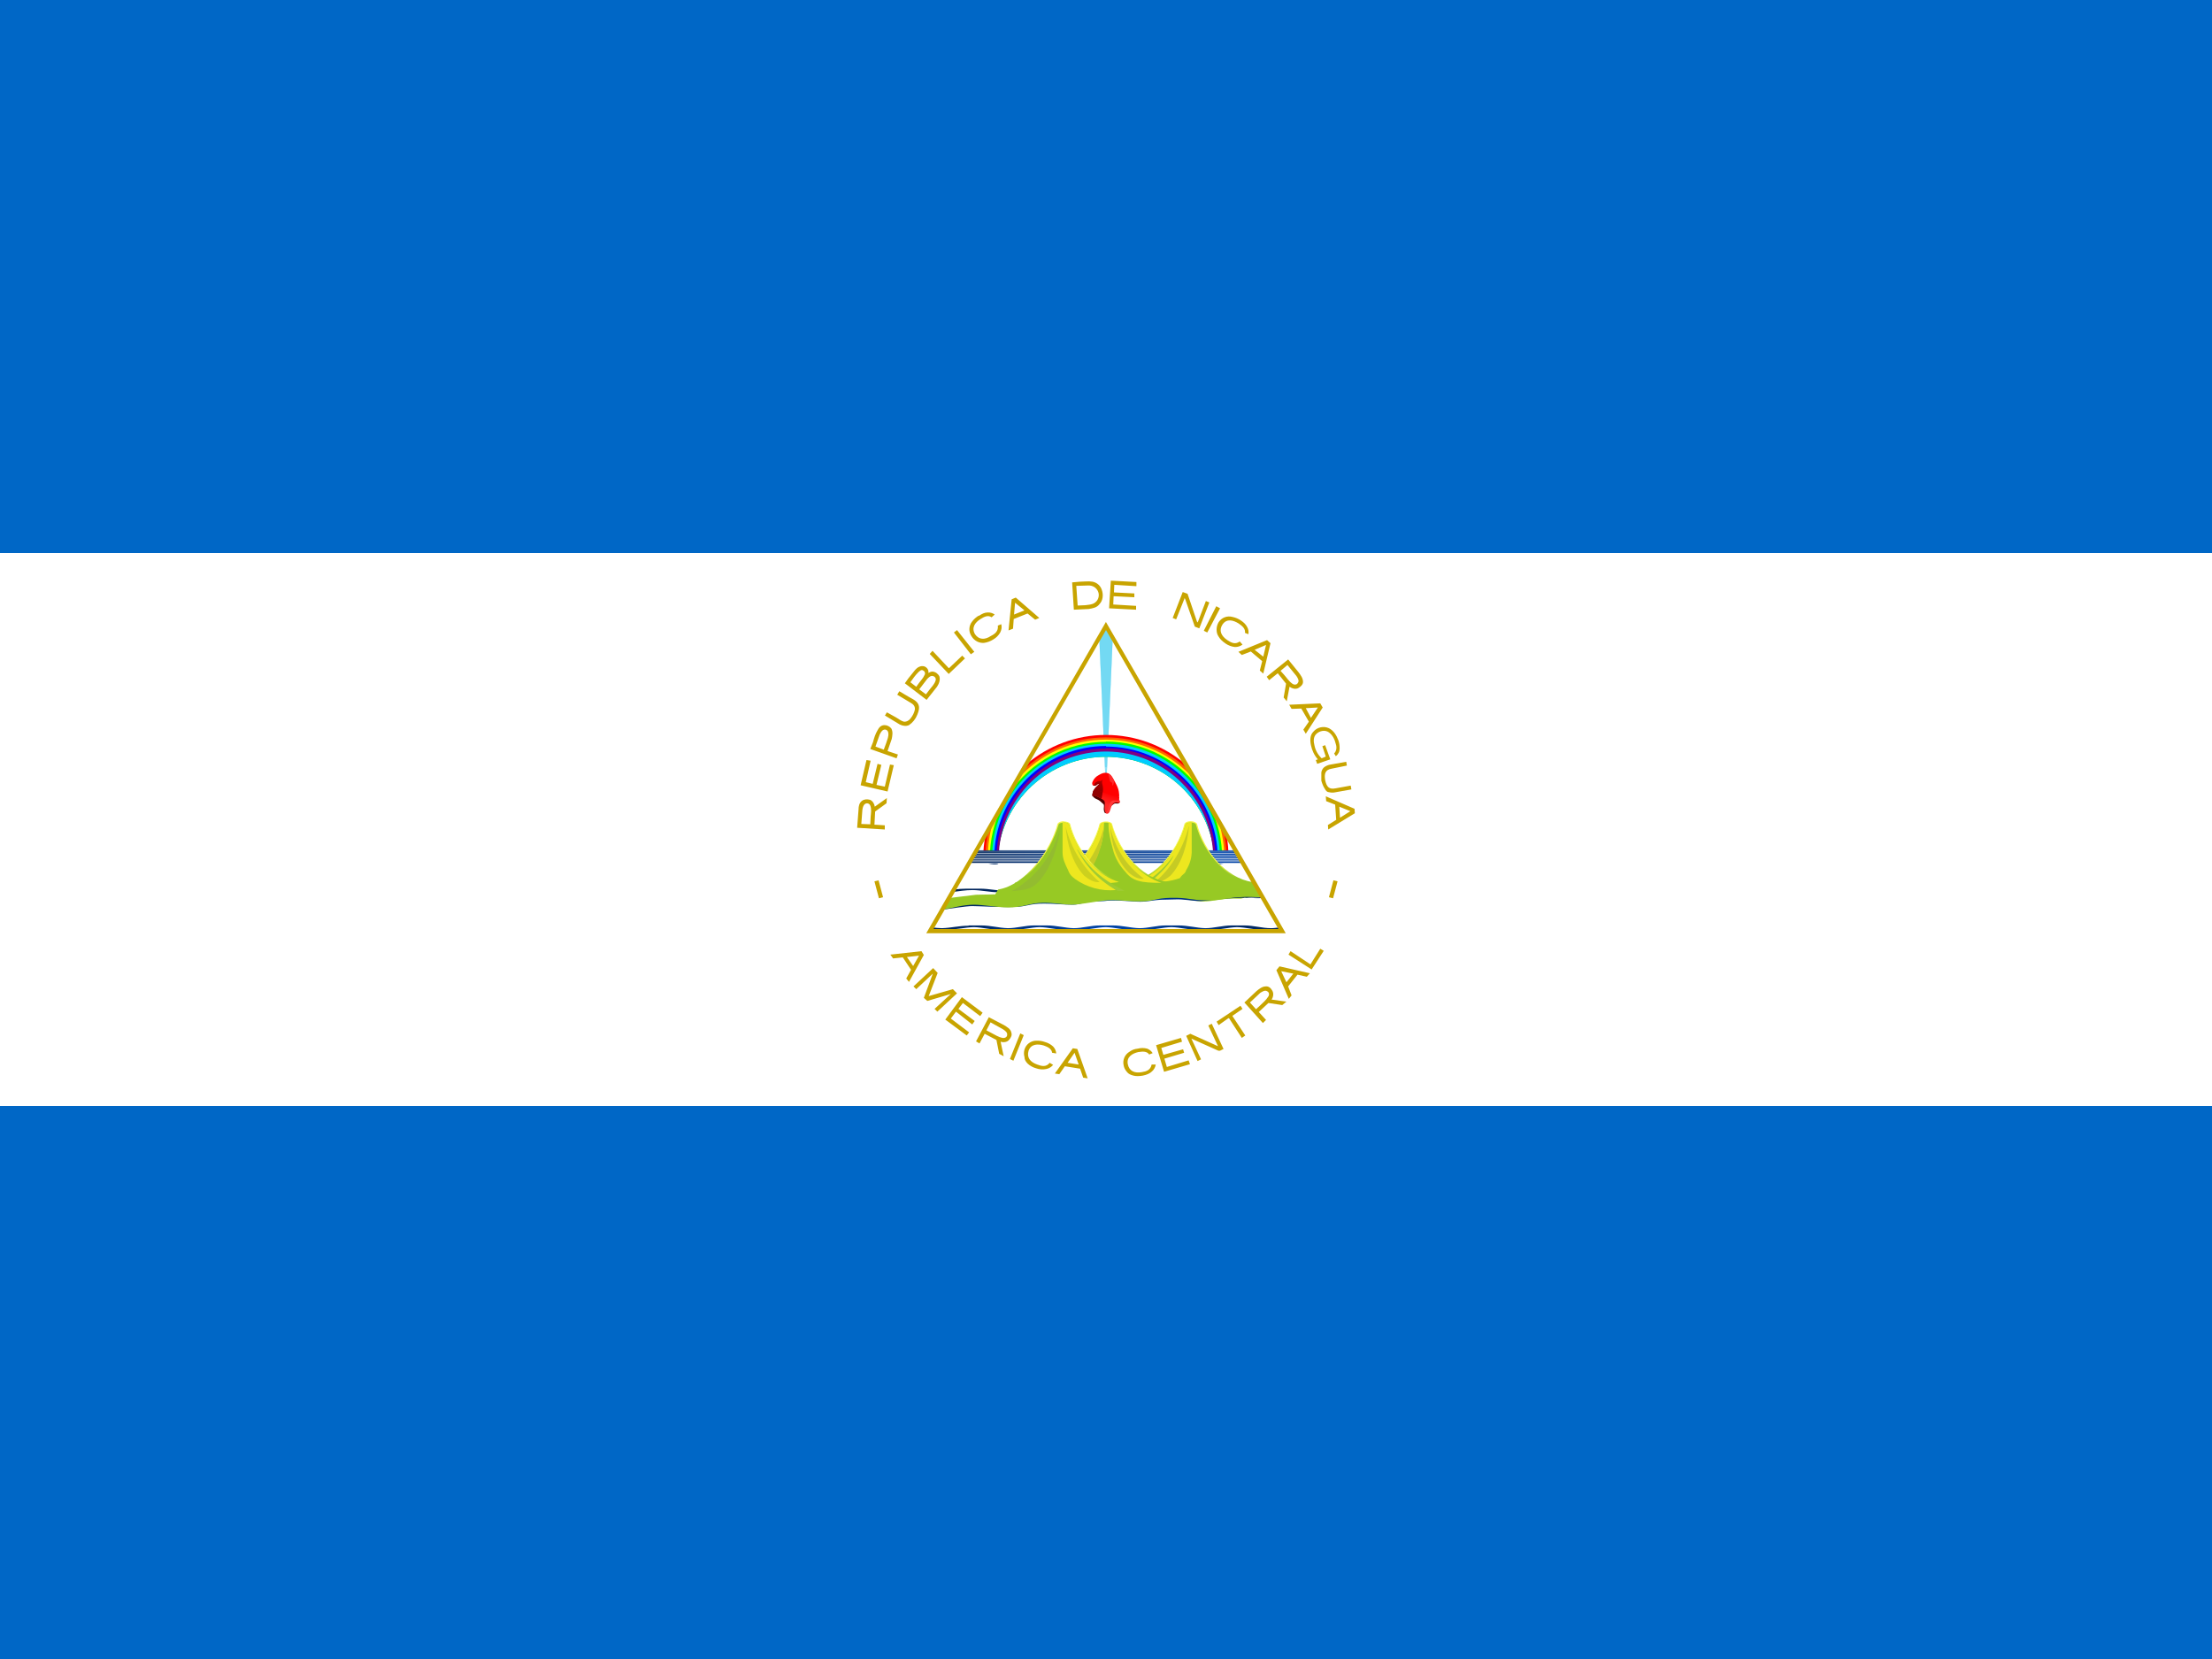 <svg width="60" height="45" viewBox="0 0 60 45" fill="none" xmlns="http://www.w3.org/2000/svg">
<rect x="0" y="0" width="60" height="45" fill="#333333" stroke="none"/>
<g clip-path="url(#clip0_2714_15657)">
<path d="M0 0H60V45H0V0Z" fill="#0067C6"/>
<path d="M0 15H60V30H0V15Z" fill="white"/>
<path d="M23.25 22.453L24 22.5V22.387L23.719 22.369L23.738 22.012L24.047 21.788L24.056 21.647L23.728 21.881C23.719 21.806 23.672 21.722 23.597 21.694C23.522 21.675 23.447 21.675 23.381 21.722C23.306 21.778 23.288 21.872 23.288 21.956L23.25 22.453V22.453ZM23.363 22.35L23.391 21.975C23.4 21.919 23.409 21.844 23.466 21.806C23.477 21.798 23.491 21.793 23.505 21.791C23.519 21.789 23.534 21.791 23.547 21.795C23.561 21.8 23.573 21.807 23.584 21.817C23.594 21.827 23.602 21.84 23.606 21.853C23.644 21.947 23.625 22.05 23.616 22.153L23.606 22.359L23.363 22.35V22.35ZM23.344 21.3L24.075 21.469L24.244 20.756C24.209 20.75 24.175 20.744 24.141 20.738L24 21.337L23.775 21.291L23.906 20.747L23.803 20.719L23.672 21.262L23.484 21.216L23.616 20.634L23.503 20.616L23.344 21.3V21.3ZM23.606 20.316L24.319 20.569L24.356 20.466L24.075 20.372L24.188 20.044C24.206 19.95 24.225 19.856 24.178 19.762C24.156 19.733 24.128 19.71 24.095 19.694C24.063 19.677 24.027 19.669 23.991 19.669C23.897 19.669 23.841 19.734 23.803 19.809C23.747 19.903 23.709 20.016 23.681 20.128L23.606 20.316V20.316ZM23.747 20.25L23.859 19.931C23.887 19.875 23.916 19.809 23.981 19.791C23.994 19.788 24.008 19.788 24.021 19.791C24.034 19.794 24.046 19.799 24.056 19.807C24.067 19.815 24.076 19.826 24.082 19.837C24.089 19.849 24.093 19.862 24.094 19.875C24.113 19.969 24.066 20.062 24.038 20.156L23.972 20.334L23.747 20.25V20.25ZM24 19.406L24.403 19.65C24.478 19.688 24.572 19.706 24.656 19.669C24.758 19.6 24.836 19.502 24.881 19.387C24.919 19.294 24.956 19.181 24.9 19.087C24.844 18.994 24.741 18.956 24.647 18.9L24.394 18.75L24.337 18.844L24.712 19.069C24.778 19.106 24.825 19.163 24.816 19.247C24.797 19.333 24.758 19.413 24.703 19.481C24.666 19.538 24.591 19.584 24.516 19.575C24.441 19.556 24.375 19.5 24.309 19.462L24.056 19.322L24 19.416V19.406ZM24.544 18.534L25.134 18.984L25.416 18.628C25.472 18.544 25.509 18.441 25.481 18.347C25.464 18.311 25.437 18.28 25.405 18.257C25.372 18.234 25.334 18.22 25.294 18.216C25.247 18.216 25.2 18.244 25.181 18.253C25.2 18.169 25.134 18.094 25.069 18.075C24.975 18.047 24.881 18.103 24.825 18.169L24.637 18.403L24.544 18.534ZM24.694 18.506C24.759 18.413 24.825 18.319 24.9 18.244C24.938 18.206 24.994 18.15 25.041 18.188C25.087 18.206 25.106 18.272 25.078 18.309C25.041 18.394 24.984 18.45 24.928 18.525L24.853 18.628L24.694 18.506V18.506ZM24.938 18.694L25.153 18.413C25.191 18.375 25.247 18.319 25.303 18.337C25.359 18.347 25.397 18.403 25.378 18.459C25.35 18.553 25.275 18.628 25.209 18.712L25.116 18.834L24.928 18.694H24.938ZM25.219 17.738L25.734 18.281L26.175 17.859L26.1 17.784L25.744 18.122H25.734L25.294 17.653L25.219 17.738ZM25.875 17.156L26.334 17.747L26.428 17.681L25.959 17.091L25.875 17.156ZM26.55 16.697C26.477 16.74 26.413 16.797 26.363 16.866C26.32 16.922 26.296 16.99 26.294 17.061C26.293 17.132 26.313 17.201 26.353 17.259C26.389 17.319 26.441 17.368 26.503 17.4C26.561 17.43 26.626 17.443 26.691 17.438C26.781 17.426 26.867 17.393 26.944 17.344C27.022 17.299 27.087 17.234 27.131 17.156C27.169 17.081 27.178 17.006 27.159 16.931L27.066 16.969C27.084 17.119 26.991 17.194 26.878 17.25C26.709 17.363 26.55 17.353 26.447 17.203C26.344 17.025 26.447 16.884 26.597 16.791C26.7 16.725 26.803 16.678 26.897 16.744L26.981 16.669C26.927 16.63 26.861 16.61 26.794 16.613C26.709 16.613 26.634 16.65 26.55 16.706V16.697ZM27.441 16.256L27.356 17.1L27.478 17.053L27.497 16.791L27.872 16.641L28.078 16.809L28.191 16.762L27.553 16.209L27.441 16.256ZM27.534 16.35L27.788 16.556L27.506 16.669L27.534 16.341V16.35ZM29.081 15.787L29.128 16.538L29.531 16.519C29.644 16.5 29.756 16.481 29.822 16.387C29.916 16.294 29.934 16.134 29.887 16.003C29.87 15.946 29.837 15.895 29.792 15.855C29.748 15.816 29.693 15.789 29.634 15.778C29.522 15.759 29.409 15.778 29.297 15.778L29.081 15.797V15.787ZM29.194 15.891L29.522 15.881C29.582 15.879 29.641 15.895 29.691 15.928C29.766 15.984 29.812 16.069 29.803 16.163C29.799 16.215 29.779 16.265 29.745 16.305C29.712 16.345 29.666 16.374 29.616 16.387C29.559 16.406 29.494 16.406 29.438 16.416L29.231 16.425L29.194 15.891V15.891ZM30.131 15.75L30.084 16.5L30.816 16.538V16.434L30.197 16.397L30.206 16.172L30.769 16.2V16.097L30.216 16.069L30.225 15.863L30.825 15.9V15.787L30.122 15.75H30.131ZM32.081 16.059L31.809 16.762L31.903 16.8L32.128 16.238V16.219L32.147 16.247L32.409 16.997L32.531 17.044L32.803 16.341L32.709 16.303L32.494 16.866L32.484 16.884L32.466 16.856L32.212 16.106L32.081 16.059ZM33.094 16.5L32.747 17.156L32.653 17.109L32.991 16.444L33.094 16.5ZM33.656 16.828C33.588 16.782 33.512 16.751 33.431 16.734C33.362 16.715 33.288 16.718 33.221 16.743C33.153 16.768 33.096 16.815 33.056 16.875C33.02 16.934 33.001 17.002 33 17.072C33 17.137 33.009 17.203 33.056 17.269C33.094 17.334 33.15 17.391 33.244 17.456C33.319 17.508 33.406 17.54 33.497 17.55C33.571 17.552 33.644 17.529 33.703 17.484L33.628 17.4C33.497 17.494 33.394 17.428 33.291 17.363C33.122 17.25 33.056 17.1 33.159 16.941C33.272 16.772 33.45 16.819 33.6 16.913C33.694 16.978 33.788 17.053 33.769 17.166L33.862 17.203C33.874 17.139 33.864 17.073 33.834 17.016C33.797 16.941 33.741 16.884 33.656 16.828V16.828ZM34.369 17.363L33.591 17.681L33.684 17.766L33.928 17.672L34.237 17.934L34.172 18.188L34.266 18.272L34.462 17.447L34.369 17.363V17.363ZM34.341 17.494L34.266 17.812L34.031 17.625L34.341 17.494ZM34.941 17.887L34.359 18.356L34.425 18.45L34.659 18.262L34.884 18.544L34.819 18.919L34.903 19.022L34.978 18.628C35.044 18.675 35.138 18.703 35.212 18.666C35.278 18.628 35.344 18.572 35.344 18.497C35.344 18.394 35.278 18.309 35.222 18.234L34.941 17.887V17.887ZM34.922 18.038L35.166 18.337C35.203 18.394 35.25 18.469 35.203 18.525C35.175 18.581 35.1 18.581 35.053 18.544C34.959 18.478 34.903 18.384 34.828 18.3L34.734 18.197L34.922 18.038ZM35.812 19.078L34.969 19.116L35.034 19.228L35.297 19.219L35.503 19.575L35.353 19.791L35.419 19.903L35.878 19.191L35.812 19.078V19.078ZM35.747 19.191L35.559 19.472L35.419 19.209L35.747 19.191ZM36.3 20.072C36.253 19.95 36.178 19.819 36.047 19.753C35.976 19.72 35.896 19.712 35.82 19.729C35.744 19.746 35.675 19.787 35.625 19.847C35.531 19.941 35.531 20.081 35.559 20.212C35.587 20.353 35.653 20.494 35.747 20.597L35.691 20.616L35.728 20.719L36.084 20.597L35.944 20.212L35.869 20.241L35.962 20.522L35.85 20.569C35.748 20.474 35.679 20.349 35.653 20.212C35.625 20.109 35.625 19.988 35.7 19.913C35.794 19.819 35.944 19.791 36.047 19.866C36.15 19.941 36.206 20.062 36.234 20.184C36.263 20.269 36.253 20.363 36.197 20.428C36.178 20.428 36.197 20.456 36.206 20.466L36.234 20.512C36.266 20.488 36.292 20.457 36.31 20.421C36.328 20.386 36.337 20.346 36.337 20.306C36.339 20.227 36.327 20.147 36.3 20.072V20.072ZM36.516 20.663L36.094 20.738C36.029 20.747 35.968 20.773 35.916 20.812C35.875 20.849 35.848 20.899 35.841 20.953V21.178C35.869 21.272 35.897 21.337 35.934 21.394C35.962 21.45 36 21.488 36.047 21.488C36.108 21.503 36.173 21.503 36.234 21.488L36.656 21.413L36.638 21.309L36.225 21.384C36.038 21.422 35.981 21.328 35.944 21.159C35.916 20.991 35.944 20.878 36.122 20.85L36.534 20.766L36.516 20.663V20.663ZM36.741 21.938L35.962 21.6L35.972 21.731L36.216 21.825L36.244 22.238L36.019 22.378L36.028 22.5L36.75 22.059L36.741 21.938V21.938ZM36.628 22.003L36.347 22.181L36.328 21.881L36.628 22.003V22.003ZM23.831 23.878L23.719 23.906L23.841 24.366L23.953 24.337L23.831 23.878ZM36.169 23.878L36.281 23.906L36.159 24.366L36.047 24.337L36.169 23.878ZM24.994 25.8L24.15 25.894L24.225 25.997L24.488 25.969L24.712 26.306L24.581 26.541L24.656 26.634L25.059 25.903L24.994 25.8V25.8ZM24.928 25.922L24.769 26.203L24.6 25.959L24.928 25.922ZM25.312 26.259L24.778 26.756L24.853 26.831L25.303 26.409L25.059 27.066L25.153 27.15L25.791 26.962L25.35 27.366L25.425 27.441L25.959 26.944L25.847 26.831L25.191 27.019L25.434 26.391L25.312 26.259ZM26.091 27.047L25.641 27.656L26.222 28.087L26.288 28.003L25.791 27.628L25.931 27.441L26.372 27.788L26.438 27.694L25.997 27.366L26.119 27.206L26.587 27.562L26.653 27.469L26.091 27.047V27.047ZM26.822 27.591L26.475 28.247L26.569 28.303L26.709 28.041L27.028 28.209L27.103 28.584L27.225 28.65L27.141 28.256C27.225 28.284 27.328 28.266 27.375 28.2C27.422 28.144 27.459 28.078 27.431 28.003C27.413 27.909 27.309 27.853 27.234 27.806L26.822 27.591V27.591ZM26.869 27.731L27.206 27.919C27.262 27.956 27.328 28.003 27.319 28.069C27.319 28.134 27.253 28.163 27.197 28.153C27.084 28.134 26.991 28.069 26.897 28.022L26.756 27.947L26.869 27.731ZM27.675 28.031L27.394 28.725L27.488 28.772L27.769 28.078L27.675 28.031ZM28.35 28.266C28.272 28.237 28.189 28.224 28.106 28.228C28.034 28.229 27.964 28.254 27.907 28.297C27.849 28.341 27.808 28.402 27.788 28.472C27.77 28.536 27.77 28.604 27.788 28.669C27.788 28.744 27.825 28.8 27.881 28.856C27.946 28.914 28.023 28.955 28.106 28.978C28.194 29.009 28.288 29.016 28.378 28.997C28.452 28.983 28.518 28.943 28.566 28.884L28.472 28.828C28.378 28.95 28.256 28.922 28.134 28.875C27.947 28.809 27.844 28.688 27.9 28.5C27.966 28.312 28.153 28.312 28.312 28.359C28.425 28.397 28.528 28.453 28.538 28.556L28.65 28.575C28.645 28.505 28.615 28.438 28.566 28.387C28.505 28.33 28.431 28.288 28.35 28.266V28.266ZM29.1 28.434L28.613 29.119L28.734 29.137L28.884 28.922L29.297 28.988L29.381 29.231L29.503 29.25L29.222 28.453L29.1 28.434ZM29.147 28.556L29.259 28.875L28.959 28.828L29.147 28.556ZM30.863 28.444C30.769 28.453 30.703 28.481 30.637 28.528C30.576 28.564 30.527 28.619 30.498 28.685C30.469 28.751 30.462 28.824 30.478 28.894C30.488 28.959 30.516 29.016 30.572 29.081C30.609 29.128 30.666 29.156 30.741 29.175C30.806 29.194 30.9 29.194 31.003 29.175C31.097 29.156 31.191 29.119 31.247 29.062C31.302 29.014 31.338 28.948 31.35 28.875H31.238C31.209 29.025 31.097 29.062 30.975 29.081C30.778 29.119 30.628 29.053 30.591 28.866C30.553 28.669 30.712 28.575 30.872 28.538C30.994 28.519 31.106 28.509 31.172 28.603L31.266 28.566C31.23 28.51 31.178 28.467 31.116 28.444C31.033 28.422 30.945 28.422 30.863 28.444V28.444ZM31.359 28.35L31.575 29.072L32.278 28.866L32.241 28.762L31.65 28.941L31.584 28.716L32.119 28.556L32.091 28.462L31.556 28.613L31.5 28.425L32.062 28.256L32.034 28.153L31.359 28.35ZM32.175 28.097L32.484 28.781L32.578 28.734L32.316 28.172L33.047 28.5H33.094L33.188 28.453L32.869 27.769L32.775 27.816L33.038 28.378L32.288 28.041L32.175 28.097V28.097ZM33 27.712L33.056 27.806L33.319 27.619H33.337L33.684 28.153L33.778 28.087L33.431 27.562V27.553L33.703 27.366L33.647 27.281L33 27.712ZM33.75 27.188L34.256 27.75L34.341 27.666L34.144 27.45L34.406 27.206L34.781 27.262L34.894 27.169L34.491 27.113C34.538 27.047 34.556 26.944 34.509 26.869C34.472 26.803 34.416 26.747 34.331 26.756C34.237 26.756 34.144 26.831 34.078 26.887L33.75 27.197V27.188ZM33.9 27.197L34.181 26.934C34.237 26.897 34.312 26.85 34.369 26.887C34.434 26.916 34.434 26.991 34.397 27.038C34.341 27.131 34.256 27.197 34.172 27.281L34.069 27.375L33.9 27.188V27.197ZM34.622 26.316L34.959 27.094L35.034 27L34.941 26.756L35.194 26.438L35.447 26.494L35.531 26.4L34.706 26.212L34.622 26.316V26.316ZM34.753 26.344L35.081 26.409L34.894 26.644L34.753 26.344ZM34.95 25.894L35.578 26.297L35.906 25.791L35.812 25.734L35.559 26.137L35.55 26.156H35.541L35.006 25.8L34.95 25.894Z" fill="#C8A400"/>
<path d="M30 16.98L27.637 21.067L26.482 23.07H33.517L32.415 21.165L30 16.98V16.98Z" fill="white"/>
<path opacity="0.6" d="M30 16.98L29.82 17.28L30 21.405L30.18 17.28L30 16.98Z" fill="#17C0EB"/>
<path opacity="0.6" fill-rule="evenodd" clip-rule="evenodd" d="M30 16.973L30.184 17.279L30.004 21.405H29.996L29.816 17.279L30 16.973ZM29.824 17.281L30 21.319L30.176 17.281L30 16.987L29.824 17.281Z" fill="#17C0EB"/>
<path d="M30 20.812H29.992L30 21.038L30.007 20.812H30Z" fill="white"/>
<path d="M30 19.935C29.201 19.934 28.429 20.222 27.825 20.745L26.73 22.65C26.691 22.855 26.671 23.064 26.67 23.273H27.045C27.083 22.516 27.411 21.802 27.96 21.28C28.509 20.758 29.238 20.466 29.996 20.466C30.754 20.466 31.483 20.758 32.032 21.28C32.582 21.802 32.909 22.516 32.947 23.273H33.322C33.324 23.064 33.307 22.855 33.27 22.65L32.175 20.745C31.571 20.222 30.799 19.935 30 19.935Z" fill="#FF0000"/>
<path d="M30 20.002C29.152 20.001 28.337 20.329 27.727 20.917L26.828 22.485C26.764 22.74 26.731 23.002 26.73 23.265H27.052C27.106 22.52 27.439 21.822 27.986 21.313C28.533 20.803 29.253 20.52 30 20.52C30.747 20.52 31.467 20.803 32.014 21.313C32.561 21.822 32.894 22.52 32.947 23.265H33.27C33.269 23 33.237 22.735 33.172 22.477L32.273 20.917C31.663 20.329 30.848 20.001 30 20.002V20.002Z" fill="#FF6600"/>
<path d="M30 20.062C29.547 20.061 29.099 20.156 28.685 20.341C28.271 20.526 27.901 20.797 27.6 21.135L26.947 22.26C26.843 22.587 26.793 22.929 26.797 23.273H27.045C27.083 22.515 27.411 21.802 27.96 21.28C28.509 20.758 29.238 20.466 29.996 20.466C30.754 20.466 31.483 20.758 32.032 21.28C32.582 21.802 32.909 22.515 32.947 23.273H33.21C33.21 22.92 33.15 22.582 33.052 22.267L32.392 21.135C32.092 20.797 31.724 20.527 31.311 20.342C30.899 20.157 30.452 20.062 30 20.062V20.062Z" fill="#FFFF00"/>
<path d="M30 20.122C29.483 20.122 28.973 20.249 28.517 20.492C28.06 20.736 27.671 21.088 27.382 21.517L27.172 21.885C26.96 22.316 26.849 22.791 26.85 23.272H27.052C27.106 22.527 27.439 21.829 27.986 21.32C28.533 20.811 29.253 20.528 30 20.528C30.747 20.528 31.467 20.811 32.014 21.32C32.56 21.829 32.894 22.527 32.947 23.272H33.15C33.15 22.791 33.04 22.316 32.827 21.885L32.617 21.51C32.329 21.08 31.94 20.728 31.483 20.485C31.027 20.242 30.517 20.114 30 20.115V20.122Z" fill="#00FF00"/>
<path d="M30 20.175C29.593 20.175 29.191 20.255 28.816 20.411C28.44 20.567 28.099 20.795 27.812 21.082C27.525 21.37 27.298 21.712 27.143 22.087C26.988 22.463 26.909 22.866 26.91 23.272H27.052C27.106 22.527 27.439 21.829 27.986 21.32C28.533 20.811 29.253 20.528 30 20.528C30.747 20.528 31.467 20.811 32.014 21.32C32.561 21.829 32.894 22.527 32.947 23.272H33.09C33.091 22.866 33.012 22.463 32.857 22.087C32.702 21.712 32.475 21.37 32.188 21.082C31.901 20.795 31.559 20.567 31.184 20.411C30.809 20.255 30.406 20.175 30 20.175V20.175Z" fill="#00CCFF"/>
<path d="M30 20.235C29.196 20.235 28.426 20.554 27.857 21.122C27.289 21.691 26.97 22.461 26.97 23.265H27.075C27.075 22.489 27.383 21.745 27.932 21.197C28.48 20.648 29.224 20.34 30 20.34C30.776 20.34 31.52 20.648 32.068 21.197C32.617 21.745 32.925 22.489 32.925 23.265H33.03C33.026 22.464 32.705 21.697 32.137 21.132C31.569 20.567 30.801 20.25 30 20.25V20.235Z" fill="#0000FF"/>
<path d="M30 20.302C29.605 20.302 29.215 20.381 28.851 20.533C28.487 20.686 28.158 20.909 27.881 21.191C27.605 21.472 27.387 21.806 27.241 22.172C27.095 22.539 27.023 22.93 27.03 23.325H27.09V23.265C27.098 22.493 27.412 21.756 27.963 21.216C28.515 20.676 29.258 20.377 30.03 20.385C30.802 20.393 31.539 20.707 32.079 21.259C32.619 21.81 32.918 22.553 32.91 23.325H32.97V23.265C32.97 22.875 32.893 22.489 32.744 22.128C32.595 21.768 32.376 21.441 32.1 21.165C31.824 20.889 31.497 20.67 31.137 20.521C30.776 20.372 30.39 20.295 30 20.295V20.302Z" fill="#800080"/>
<path d="M30.03 21.608C29.977 21.608 29.94 21.57 29.895 21.562C29.873 21.582 29.857 21.607 29.847 21.634C29.838 21.662 29.836 21.692 29.842 21.72C29.865 21.727 29.865 21.75 29.91 21.788C29.955 21.825 29.947 21.84 29.94 21.938C29.94 21.968 29.947 22.05 29.985 22.058C30.022 22.065 30.06 22.035 30.067 21.968C30.075 21.915 30.097 21.878 30.12 21.848C30.142 21.705 30.105 21.652 30.03 21.608Z" fill="#510000"/>
<path d="M29.79 21.263C29.745 21.263 29.67 21.338 29.64 21.3C29.625 21.278 29.617 21.233 29.64 21.195C29.674 21.12 29.732 21.06 29.805 21.023C29.977 20.918 30.097 20.948 30.18 21.098C30.262 21.233 30.345 21.383 30.352 21.503C30.352 21.54 30.375 21.608 30.337 21.645C30.24 21.75 29.992 21.533 29.85 21.57C29.805 21.578 29.745 21.615 29.7 21.585C29.67 21.563 29.7 21.51 29.722 21.488C29.767 21.45 29.835 21.308 29.827 21.248C29.827 21.218 29.827 21.263 29.79 21.263V21.263Z" fill="#FF0000"/>
<path d="M29.775 21.195C29.685 21.225 29.7 21.27 29.655 21.307C29.67 21.315 29.715 21.33 29.76 21.285C29.775 21.27 29.797 21.262 29.812 21.262L29.76 21.315C29.715 21.352 29.68 21.398 29.655 21.45C29.633 21.51 29.625 21.577 29.633 21.585C29.633 21.585 29.663 21.645 29.745 21.675C29.895 21.735 29.925 21.862 30.082 21.862C30.203 21.862 30.187 21.78 30.285 21.795C30.36 21.81 30.413 21.742 30.33 21.705C30.196 21.679 30.059 21.679 29.925 21.705C29.895 21.405 29.925 21.51 29.918 21.375C29.91 21.247 29.865 21.24 29.918 21.127C29.88 21.202 29.828 21.187 29.767 21.187L29.775 21.195Z" fill="url(#paint0_linear_2714_15657)"/>
<path d="M30.075 20.985L30.067 21.03L30.09 21.105L30.105 21.18C30.105 21.202 30.135 21.21 30.157 21.225C30.187 21.247 30.157 21.3 30.18 21.307C30.195 21.307 30.217 21.232 30.217 21.217V21.165C30.206 21.142 30.193 21.119 30.18 21.097C30.175 21.09 30.17 21.082 30.165 21.075C30.148 21.05 30.128 21.027 30.105 21.007C30.098 21.002 30.09 20.997 30.082 20.992L30.067 20.985H30.075Z" fill="#FF2A2A"/>
<path d="M30.097 21.555L29.947 21.502C29.85 21.472 29.752 21.412 29.685 21.442C29.662 21.45 29.662 21.472 29.655 21.51C29.655 21.547 29.617 21.607 29.655 21.585C29.7 21.555 29.835 21.645 29.88 21.667C29.902 21.682 29.955 21.712 29.962 21.742C29.977 21.787 29.962 21.877 29.962 21.922C29.962 21.96 29.977 22.057 30.015 22.072C30.06 22.08 30.097 22.042 30.112 21.975C30.135 21.907 30.142 21.87 30.172 21.832C30.202 21.795 30.232 21.772 30.27 21.765C30.315 21.765 30.375 21.802 30.375 21.75C30.375 21.72 30.345 21.69 30.36 21.645C30.367 21.607 30.33 21.615 30.292 21.6L30.09 21.555H30.097Z" fill="url(#paint1_linear_2714_15657)"/>
<path d="M29.88 21.667C29.85 21.652 29.707 21.555 29.655 21.592C29.633 21.592 29.625 21.592 29.625 21.57L29.64 21.502C29.64 21.48 29.655 21.442 29.677 21.427C29.73 21.382 29.85 21.465 29.91 21.487L29.88 21.667V21.667Z" fill="#910000"/>
<path d="M30.135 21.855C30.203 21.735 30.247 21.75 30.33 21.75C30.36 21.75 30.367 21.727 30.36 21.697C30.337 21.742 30.233 21.697 30.172 21.72C30.06 21.772 30.082 21.997 30.023 22.02C30.082 22.072 30.105 21.892 30.135 21.855V21.855Z" fill="#FF3A3A"/>
<path d="M26.482 23.07L25.732 24.367H34.275L33.525 23.077H26.49L26.482 23.07Z" fill="white"/>
<path d="M26.227 24.105C26.11 24.105 25.992 24.113 25.875 24.128L25.837 24.195C26.017 24.173 26.19 24.143 26.377 24.143C26.617 24.143 26.842 24.203 27.105 24.203H27.45C27.712 24.203 27.93 24.143 28.177 24.143C28.425 24.143 28.65 24.203 28.912 24.203H29.257C29.52 24.203 29.737 24.143 29.985 24.143C30.232 24.143 30.457 24.203 30.72 24.203H31.057C31.32 24.203 31.545 24.143 31.792 24.143C32.04 24.143 32.265 24.203 32.527 24.203H32.865C33.127 24.203 33.352 24.143 33.6 24.143C33.795 24.143 33.975 24.18 34.162 24.195L34.125 24.12C34.015 24.109 33.905 24.104 33.795 24.105H33.457C33.195 24.105 32.97 24.158 32.722 24.165C32.475 24.165 32.25 24.105 31.987 24.105H31.65C31.387 24.105 31.162 24.158 30.915 24.165C30.667 24.165 30.442 24.105 30.18 24.105H29.85C29.587 24.105 29.362 24.158 29.115 24.165C28.867 24.165 28.642 24.105 28.38 24.105H28.042C27.78 24.105 27.555 24.158 27.307 24.165C27.06 24.165 26.842 24.105 26.58 24.105H26.235H26.227Z" fill="url(#paint2_linear_2714_15657)"/>
<path d="M26.49 23.062V23.078H33.517L33.51 23.062H26.49V23.062ZM26.475 23.085L26.467 23.108H33.525L33.517 23.085H26.467H26.475ZM26.46 23.115L26.445 23.137H33.555L33.54 23.115H26.46V23.115ZM26.437 23.152L26.415 23.19H33.585L33.562 23.152H26.437ZM26.407 23.205L26.385 23.242H33.615L33.592 23.205H26.407V23.205ZM26.377 23.258L26.362 23.288H33.637L33.622 23.258H26.377V23.258ZM26.347 23.31L26.332 23.34H33.675L33.652 23.31H26.347ZM26.317 23.363L26.295 23.407H33.705L33.682 23.363H26.325H26.317Z" fill="url(#paint3_linear_2714_15657)"/>
<path d="M26.805 23.422C27.06 23.475 27.082 23.422 27.082 23.422H26.805ZM32.917 23.422C32.917 23.422 32.94 23.475 33.195 23.422H32.917Z" fill="url(#paint4_linear_2714_15657)"/>
<path d="M32.295 22.275C32.167 22.275 32.13 22.342 32.13 22.342C31.927 23.137 31.245 23.94 30.435 23.94H29.835V24.75H34.44L33.975 23.925C33.248 23.82 32.655 23.077 32.468 22.342C32.468 22.342 32.422 22.275 32.295 22.275V22.275Z" fill="url(#paint5_linear_2714_15657)"/>
<path d="M32.295 22.312C32.235 22.312 32.205 22.32 32.182 22.335L32.16 22.357C32.047 22.773 31.831 23.152 31.53 23.46C31.23 23.767 30.855 23.977 30.435 23.977H29.857V24.72H34.425L33.997 23.97C33.645 23.917 33.322 23.73 33.067 23.46C32.767 23.152 32.55 22.773 32.437 22.357L32.415 22.335C32.378 22.316 32.336 22.308 32.295 22.312V22.312Z" fill="#97C924"/>
<path d="M32.295 22.312H32.325V23.122C32.318 23.293 32.266 23.458 32.175 23.602C32.137 23.723 32.1 23.677 32.002 23.82C31.876 23.864 31.745 23.894 31.612 23.91C31.425 23.94 31.012 23.97 30.795 23.918C31.074 23.832 31.327 23.677 31.53 23.468C31.586 23.408 31.638 23.345 31.687 23.28C31.771 23.176 31.846 23.066 31.912 22.95L31.987 22.8C32.023 22.729 32.056 22.657 32.085 22.582C32.114 22.509 32.139 22.434 32.16 22.358L32.182 22.335L32.227 22.32L32.302 22.312H32.295Z" fill="#EDE71F"/>
<path d="M32.25 22.418C32.212 22.867 32.077 23.407 31.747 23.753C31.627 23.85 31.47 23.948 31.327 23.925C31.83 23.512 32.137 22.875 32.242 22.418H32.25Z" fill="#C6CB24"/>
<path d="M31.837 23.197C31.762 23.4 31.477 23.7 31.177 23.947H30.96C31.148 23.932 31.582 23.572 31.837 23.197V23.197Z" fill="#9ECB34"/>
<path d="M30.165 22.35C30.375 23.137 31.05 23.94 31.86 23.94H32.467V24.75H27.532V23.94H28.132C28.942 23.94 29.625 23.137 29.827 22.342C29.827 22.342 29.872 22.282 30 22.282C30.127 22.282 30.165 22.342 30.165 22.342V22.35Z" fill="url(#paint6_linear_2714_15657)"/>
<path d="M30 22.312C30.06 22.312 30.09 22.327 30.112 22.335L30.135 22.357C30.247 22.773 30.464 23.152 30.765 23.46C31.065 23.767 31.44 23.977 31.86 23.977H32.437V24.72H27.562V23.97H28.14C28.552 23.97 28.935 23.767 29.235 23.46C29.533 23.151 29.747 22.772 29.857 22.357L29.88 22.335C29.917 22.317 29.958 22.309 30 22.312V22.312Z" fill="#97C924"/>
<path d="M29.947 22.312C29.94 22.312 29.932 22.312 29.925 22.312L29.88 22.335L29.857 22.357C29.836 22.434 29.811 22.509 29.782 22.582C29.756 22.659 29.726 22.734 29.692 22.807C29.669 22.855 29.644 22.903 29.617 22.95C29.551 23.066 29.476 23.176 29.392 23.28C29.343 23.342 29.29 23.402 29.235 23.46C29.033 23.672 28.78 23.83 28.5 23.917C28.71 23.97 28.8 23.917 28.987 23.887C29.137 23.865 29.302 23.842 29.437 23.797C29.55 23.647 29.512 23.7 29.55 23.58C29.64 23.415 29.775 23.265 29.805 23.077C29.925 22.852 29.947 22.432 29.947 22.312V22.312Z" fill="#EDE71F"/>
<path d="M29.947 22.417C29.917 22.867 29.775 23.407 29.445 23.752C29.325 23.849 29.175 23.947 29.025 23.924C29.535 23.512 29.842 22.875 29.947 22.417Z" fill="#C6CB24"/>
<path d="M29.535 23.197C29.372 23.492 29.146 23.748 28.875 23.947H28.665C28.852 23.932 29.28 23.572 29.535 23.197Z" fill="#9ECB34"/>
<path d="M30.075 22.32L30.112 22.335L30.142 22.357C30.164 22.433 30.189 22.509 30.217 22.582C30.244 22.659 30.274 22.734 30.307 22.807L30.382 22.95C30.448 23.066 30.524 23.176 30.607 23.28C30.657 23.343 30.709 23.403 30.765 23.46C30.965 23.681 31.218 23.848 31.5 23.947C30.952 23.947 30.72 23.902 30.525 23.647C30.383 23.497 30.276 23.318 30.21 23.122C30.172 22.972 30.06 22.635 30.067 22.32H30.075Z" fill="#EDE71F"/>
<path d="M30.112 22.417C30.142 22.867 30.277 23.317 30.607 23.662C30.727 23.767 30.877 23.857 31.027 23.834C30.556 23.493 30.23 22.987 30.112 22.417V22.417Z" fill="#C6CB24"/>
<path d="M28.86 22.275C28.725 22.275 28.687 22.342 28.687 22.342C28.5 23.077 27.802 24.015 27.075 24.127L26.715 24.75H30.39V23.902C29.73 23.722 29.197 23.025 29.025 22.342C29.025 22.342 28.987 22.282 28.852 22.282L28.86 22.275Z" fill="url(#paint7_linear_2714_15657)"/>
<path d="M28.86 22.312C28.8 22.312 28.762 22.328 28.74 22.335L28.717 22.358C28.591 22.769 28.385 23.151 28.11 23.483C27.855 23.805 27.382 24.128 27.06 24.157L26.737 24.72H30.337V23.918C30.067 23.828 29.822 23.674 29.625 23.468C29.323 23.158 29.106 22.776 28.995 22.358L28.972 22.335C28.938 22.318 28.899 22.31 28.86 22.312V22.312Z" fill="#97C924"/>
<path d="M28.755 22.418C28.71 23.093 28.335 23.955 27.907 24.098C27.765 24.15 27.525 24.165 27.442 24.172C27.773 23.989 28.061 23.738 28.289 23.435C28.516 23.133 28.678 22.786 28.762 22.418H28.755Z" fill="#93BC30"/>
<path d="M28.86 22.312H28.822V23.122C28.822 23.295 28.89 23.437 28.972 23.602L28.987 23.64C29.025 23.722 29.047 23.752 29.16 23.842C29.482 24.072 29.876 24.179 30.27 24.142C30.187 24.075 30.097 24.015 30.015 23.962L30.352 23.925C30.074 23.834 29.824 23.674 29.625 23.46C29.588 23.423 29.553 23.386 29.52 23.347L29.475 23.287C29.386 23.181 29.306 23.068 29.235 22.95C29.208 22.901 29.183 22.851 29.16 22.8C29.114 22.705 29.074 22.607 29.04 22.507C29.023 22.458 29.008 22.408 28.995 22.357L28.972 22.335C28.958 22.328 28.943 22.323 28.927 22.32C28.903 22.314 28.878 22.311 28.852 22.312H28.86Z" fill="#EDE71F"/>
<path d="M28.905 22.418C28.942 22.867 29.077 23.407 29.407 23.753C29.527 23.85 29.677 23.948 29.827 23.925C29.37 23.531 29.047 23.004 28.905 22.418V22.418Z" fill="#CCD11E"/>
<path d="M29.22 23.047C29.463 23.523 29.845 23.913 30.315 24.165H30.502C30.172 23.985 29.64 23.73 29.227 23.04L29.22 23.047Z" fill="#9ECB34"/>
<path d="M34.237 24.352C34.192 24.367 33.907 24.337 33.757 24.352L33.66 24.375H33.412C33.142 24.375 32.91 24.45 32.655 24.45C32.4 24.45 32.167 24.375 31.905 24.375H31.65C31.38 24.375 31.147 24.45 30.892 24.45C30.637 24.45 30.405 24.375 30.142 24.375H29.887C29.617 24.375 29.385 24.45 29.137 24.45C28.875 24.45 28.65 24.375 28.38 24.375H28.125C27.855 24.375 27.63 24.45 27.375 24.45C27.112 24.45 26.887 24.375 26.617 24.375H26.362C26.152 24.375 25.897 24.42 25.695 24.435L25.222 25.253H34.777L34.237 24.352Z" fill="white"/>
<path d="M33.6 24.232H33.555C33.315 24.24 33.135 24.315 32.715 24.315C32.295 24.315 32.25 24.24 31.77 24.255C31.32 24.255 31.14 24.345 30.892 24.345C30.652 24.345 30.262 24.292 29.955 24.322C29.655 24.352 29.295 24.42 29.055 24.42C28.762 24.42 28.47 24.367 28.17 24.397C27.862 24.427 27.72 24.51 27.337 24.51C27.007 24.51 26.662 24.457 26.377 24.457C26.122 24.457 25.837 24.532 25.627 24.562L25.56 24.675C25.732 24.652 26.205 24.577 26.37 24.577C26.55 24.577 27.172 24.615 27.517 24.6C27.87 24.592 27.907 24.51 28.32 24.51C28.605 24.51 28.815 24.54 29.107 24.54C29.295 24.54 29.46 24.45 29.737 24.45L29.947 24.442C30.18 24.405 30.577 24.442 30.847 24.457C31.095 24.472 31.26 24.412 31.522 24.405L31.852 24.397C32.115 24.382 32.332 24.442 32.58 24.442C32.82 24.427 33.06 24.367 33.315 24.367L33.652 24.352C33.825 24.352 34.095 24.352 34.275 24.39L34.215 24.285C34.035 24.277 33.817 24.232 33.6 24.232V24.232Z" fill="url(#paint8_linear_2714_15657)"/>
<path d="M26.272 25.11C26.017 25.11 25.792 25.17 25.552 25.177C25.462 25.175 25.372 25.168 25.282 25.155L25.245 25.215H25.695C25.957 25.215 26.175 25.155 26.415 25.148C26.662 25.155 26.88 25.223 27.142 25.223H27.48C27.735 25.223 27.96 25.155 28.2 25.148C28.447 25.155 28.672 25.223 28.927 25.223H29.265C29.527 25.223 29.745 25.155 29.992 25.148C30.232 25.155 30.45 25.223 30.712 25.223H31.05C31.305 25.223 31.53 25.155 31.777 25.148C32.017 25.155 32.242 25.223 32.497 25.223H32.835C33.097 25.223 33.315 25.155 33.555 25.148C33.802 25.155 34.02 25.223 34.282 25.223H34.62L34.755 25.215L34.717 25.155C34.642 25.163 34.56 25.177 34.477 25.177C34.23 25.177 34.012 25.102 33.75 25.102H33.412C33.157 25.102 32.932 25.177 32.692 25.177C32.445 25.17 32.227 25.102 31.965 25.102H31.627C31.372 25.102 31.147 25.177 30.907 25.177C30.66 25.17 30.442 25.102 30.18 25.102H29.842C29.58 25.102 29.362 25.177 29.122 25.177C28.875 25.17 28.657 25.102 28.395 25.102H28.057C27.802 25.102 27.577 25.177 27.337 25.177C27.09 25.17 26.872 25.102 26.61 25.102H26.272V25.11Z" fill="url(#paint9_linear_2714_15657)"/>
<path d="M25.793 24.353L25.605 24.668C25.823 24.63 26.137 24.54 26.407 24.54C26.677 24.54 27.008 24.608 27.337 24.615C27.712 24.615 27.863 24.525 28.163 24.495C28.47 24.465 28.762 24.533 29.062 24.54C29.295 24.54 29.655 24.458 29.962 24.428C30.262 24.39 30.54 24.45 30.9 24.45C31.267 24.458 31.328 24.36 31.77 24.353C32.25 24.345 32.295 24.42 32.715 24.42C33.03 24.435 33.307 24.353 33.593 24.338C33.877 24.315 34.005 24.338 34.215 24.338L34.072 24.098L26.475 24.27L25.793 24.353Z" fill="#97C924"/>
<path d="M33.75 24.345L34.05 24.367C34.122 24.376 34.195 24.383 34.267 24.39L34.237 24.352C34.193 24.367 33.907 24.337 33.758 24.352L33.75 24.345Z" fill="white"/>
<path d="M30 16.866L27.591 21.038L25.125 25.313H34.875L32.466 21.131L30 16.875V16.866ZM30 17.091L32.362 21.188L34.678 25.2H25.322L27.684 21.094L30 17.091Z" fill="#C8A400"/>
</g>
<defs>
<linearGradient id="paint0_linear_2714_15657" x1="29.902" y1="21.682" x2="30.045" y2="21.255" gradientUnits="userSpaceOnUse">
<stop stop-color="#510000"/>
<stop offset="0.3" stop-color="#8A0000"/>
<stop offset="1" stop-color="#AA0000"/>
</linearGradient>
<linearGradient id="paint1_linear_2714_15657" x1="30.105" y1="21.855" x2="30.217" y2="21.555" gradientUnits="userSpaceOnUse">
<stop stop-color="#FF2A2A"/>
<stop offset="1" stop-color="#FF0000"/>
</linearGradient>
<linearGradient id="paint2_linear_2714_15657" x1="25.837" y1="23.813" x2="40.08" y2="23.813" gradientUnits="userSpaceOnUse">
<stop stop-color="#002255"/>
<stop offset="0.5" stop-color="#0044AA"/>
<stop offset="1" stop-color="#002255"/>
</linearGradient>
<linearGradient id="paint3_linear_2714_15657" x1="25.837" y1="23.812" x2="40.08" y2="23.812" gradientUnits="userSpaceOnUse">
<stop stop-color="#002255"/>
<stop offset="0.5" stop-color="#0044AA"/>
<stop offset="1" stop-color="#002255"/>
</linearGradient>
<linearGradient id="paint4_linear_2714_15657" x1="25.837" y1="23.812" x2="40.08" y2="23.812" gradientUnits="userSpaceOnUse">
<stop stop-color="#002255"/>
<stop offset="0.5" stop-color="#0044AA"/>
<stop offset="1" stop-color="#002255"/>
</linearGradient>
<linearGradient id="paint5_linear_2714_15657" x1="28.86" y1="23.377" x2="28.86" y2="23.82" gradientUnits="userSpaceOnUse">
<stop stop-color="#F5F549"/>
<stop offset="1" stop-color="#97C924"/>
</linearGradient>
<linearGradient id="paint6_linear_2714_15657" x1="28.86" y1="23.377" x2="28.86" y2="23.82" gradientUnits="userSpaceOnUse">
<stop stop-color="#F5F549"/>
<stop offset="1" stop-color="#97C924"/>
</linearGradient>
<linearGradient id="paint7_linear_2714_15657" x1="28.86" y1="23.377" x2="28.86" y2="23.82" gradientUnits="userSpaceOnUse">
<stop stop-color="#F5F549"/>
<stop offset="1" stop-color="#97C924"/>
</linearGradient>
<linearGradient id="paint8_linear_2714_15657" x1="25.561" y1="24.234" x2="34.286" y2="24.234" gradientUnits="userSpaceOnUse">
<stop stop-color="#002255"/>
<stop offset="0.5" stop-color="#0044AA"/>
<stop offset="1" stop-color="#002255"/>
</linearGradient>
<linearGradient id="paint9_linear_2714_15657" x1="25.278" y1="25.106" x2="34.721" y2="25.106" gradientUnits="userSpaceOnUse">
<stop stop-color="#002255"/>
<stop offset="0.5" stop-color="#0044AA"/>
<stop offset="1" stop-color="#002255"/>
</linearGradient>
<clipPath id="clip0_2714_15657">
<rect width="60" height="45" fill="white"/>
</clipPath>
</defs>
</svg>
